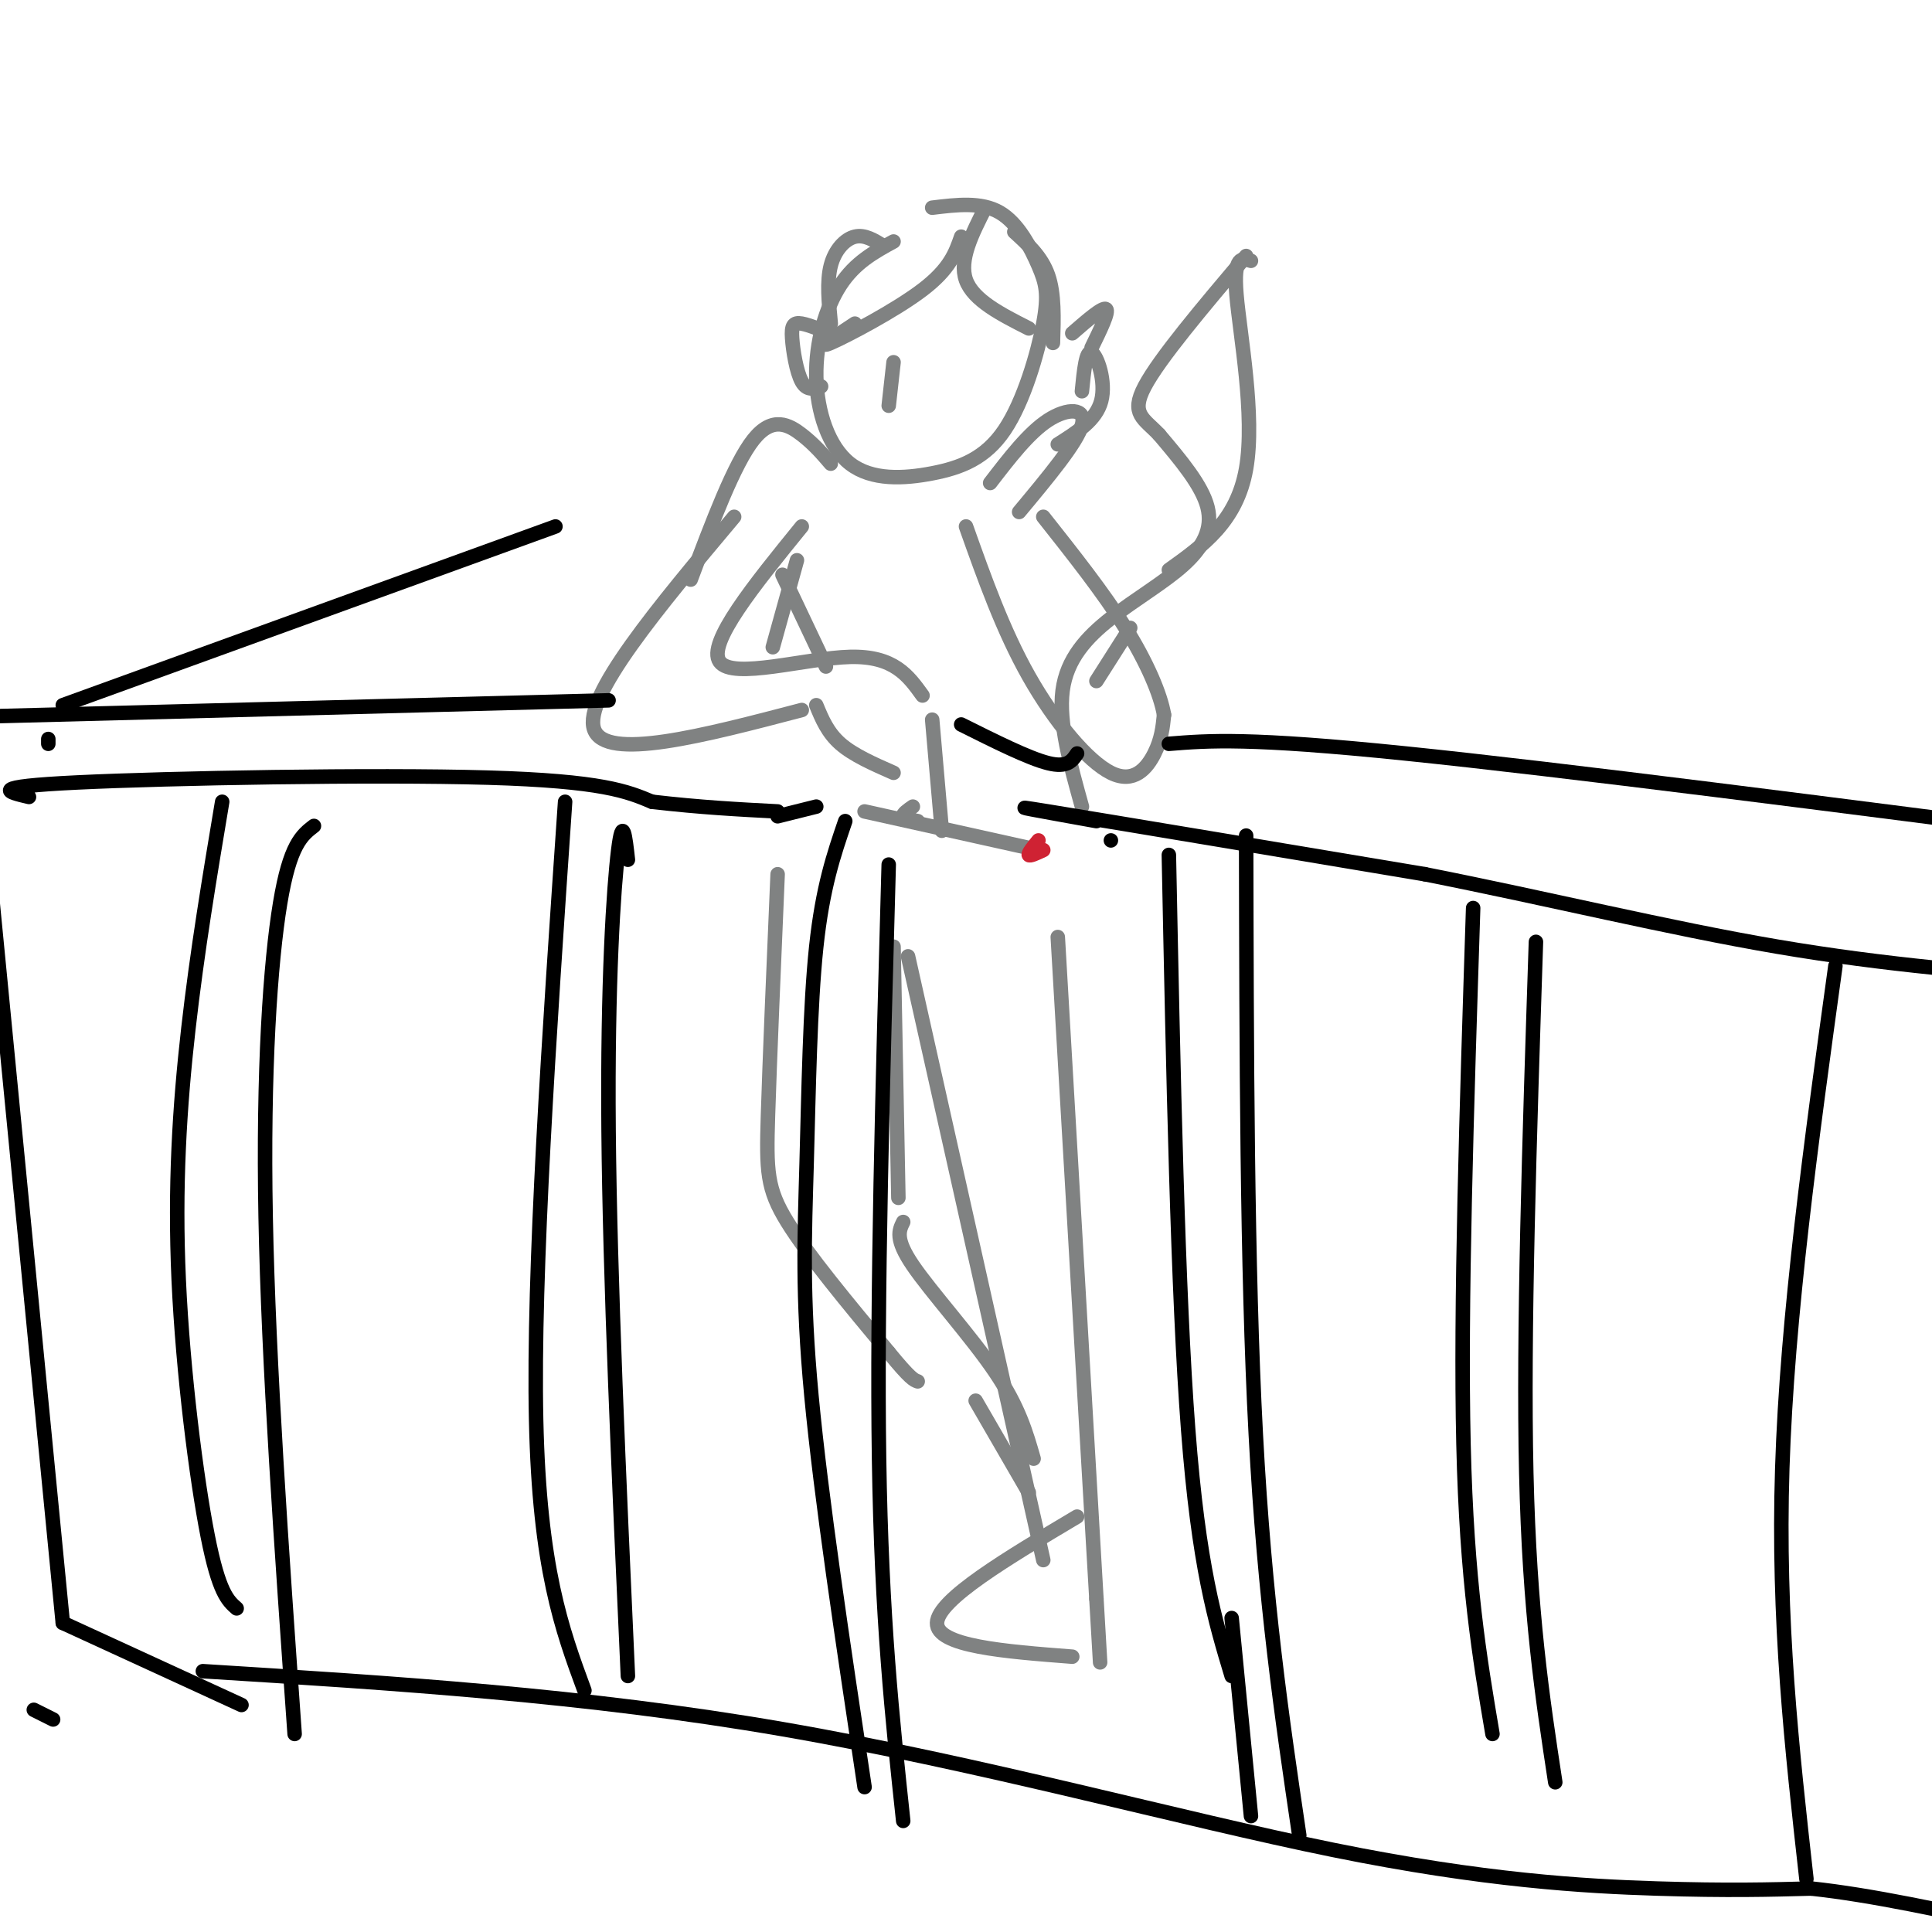 <svg viewBox='0 0 400 400' version='1.1' xmlns='http://www.w3.org/2000/svg' xmlns:xlink='http://www.w3.org/1999/xlink'><g fill='none' stroke='rgb(128,130,130)' stroke-width='3' stroke-linecap='round' stroke-linejoin='round'><path d='M185,50c-3.981,2.174 -7.961,4.348 -11,9c-3.039,4.652 -5.135,11.783 -5,19c0.135,7.217 2.503,14.521 7,18c4.497,3.479 11.123,3.134 17,2c5.877,-1.134 11.006,-3.058 15,-9c3.994,-5.942 6.854,-15.902 8,-22c1.146,-6.098 0.578,-8.334 -1,-12c-1.578,-3.666 -4.165,-8.762 -8,-11c-3.835,-2.238 -8.917,-1.619 -14,-1'/><path d='M199,49c-1.156,3.333 -2.311,6.667 -8,11c-5.689,4.333 -15.911,9.667 -19,11c-3.089,1.333 0.956,-1.333 5,-4'/><path d='M204,43c-2.750,5.417 -5.500,10.833 -4,15c1.500,4.167 7.250,7.083 13,10'/><path d='M174,70c-3.119,-1.345 -6.238,-2.690 -8,-3c-1.762,-0.310 -2.167,0.417 -2,3c0.167,2.583 0.905,7.024 2,9c1.095,1.976 2.548,1.488 4,1'/><path d='M222,69c3.167,-2.750 6.333,-5.500 7,-5c0.667,0.500 -1.167,4.250 -3,8'/><path d='M200,109c3.827,10.768 7.655,21.536 13,31c5.345,9.464 12.208,17.625 17,20c4.792,2.375 7.512,-1.036 9,-4c1.488,-2.964 1.744,-5.482 2,-8'/><path d='M241,148c-0.711,-4.222 -3.489,-10.778 -8,-18c-4.511,-7.222 -10.756,-15.111 -17,-23'/><path d='M211,106c6.000,-7.200 12.000,-14.400 13,-18c1.000,-3.600 -3.000,-3.600 -7,-1c-4.000,2.600 -8.000,7.800 -12,13'/><path d='M172,96c-1.711,-2.000 -3.422,-4.000 -6,-6c-2.578,-2.000 -6.022,-4.000 -10,1c-3.978,5.000 -8.489,17.000 -13,29'/><path d='M152,107c-15.667,18.667 -31.333,37.333 -29,44c2.333,6.667 22.667,1.333 43,-4'/><path d='M166,109c-9.844,12.111 -19.689,24.222 -17,28c2.689,3.778 17.911,-0.778 27,-1c9.089,-0.222 12.044,3.889 15,8'/><path d='M169,146c1.167,2.833 2.333,5.667 5,8c2.667,2.333 6.833,4.167 11,6'/><path d='M193,149c0.000,0.000 2.000,23.000 2,23'/><path d='M189,167c-1.083,0.750 -2.167,1.500 -2,2c0.167,0.500 1.583,0.750 3,1'/><path d='M219,92c3.978,-2.511 7.956,-5.022 9,-9c1.044,-3.978 -0.844,-9.422 -2,-10c-1.156,-0.578 -1.578,3.711 -2,8'/><path d='M183,51c-1.978,-1.244 -3.956,-2.489 -6,-2c-2.044,0.489 -4.156,2.711 -5,6c-0.844,3.289 -0.422,7.644 0,12'/><path d='M210,48c2.833,2.583 5.667,5.167 7,9c1.333,3.833 1.167,8.917 1,14'/><path d='M162,119c0.000,0.000 9.000,19.000 9,19'/><path d='M179,168c0.000,0.000 36.000,8.000 36,8'/></g>
<g fill='none' stroke='rgb(207,34,51)' stroke-width='3' stroke-linecap='round' stroke-linejoin='round'><path d='M216,176c-1.417,0.667 -2.833,1.333 -3,1c-0.167,-0.333 0.917,-1.667 2,-3'/></g>
<g fill='none' stroke='rgb(128,130,130)' stroke-width='3' stroke-linecap='round' stroke-linejoin='round'><path d='M224,167c-2.424,-8.707 -4.848,-17.413 -4,-24c0.848,-6.587 4.970,-11.054 10,-15c5.030,-3.946 10.970,-7.370 15,-11c4.030,-3.630 6.152,-7.466 5,-12c-1.152,-4.534 -5.576,-9.767 -10,-15'/><path d='M240,90c-3.156,-3.356 -6.044,-4.244 -3,-10c3.044,-5.756 12.022,-16.378 21,-27'/><path d='M259,54c-1.844,-0.578 -3.689,-1.156 -3,7c0.689,8.156 3.911,25.044 2,36c-1.911,10.956 -8.956,15.978 -16,21'/><path d='M234,130c0.000,0.000 -7.000,11.000 -7,11'/><path d='M165,116c0.000,0.000 -5.000,18.000 -5,18'/><path d='M161,181c-0.822,19.267 -1.644,38.533 -2,50c-0.356,11.467 -0.244,15.133 4,22c4.244,6.867 12.622,16.933 21,27'/><path d='M184,280c4.500,5.500 5.250,5.750 6,6'/><path d='M185,196c0.000,0.000 1.000,52.000 1,52'/><path d='M187,253c-0.867,1.756 -1.733,3.511 2,9c3.733,5.489 12.067,14.711 17,22c4.933,7.289 6.467,12.644 8,18'/><path d='M188,198c0.000,0.000 28.000,125.000 28,125'/><path d='M219,194c0.000,0.000 8.000,137.000 8,137'/><path d='M227,331c1.333,22.833 0.667,11.417 0,0'/><path d='M223,314c-14.417,8.583 -28.833,17.167 -29,22c-0.167,4.833 13.917,5.917 28,7'/><path d='M202,290c0.000,0.000 11.000,19.000 11,19'/><path d='M185,75c0.000,0.000 -1.000,9.000 -1,9'/></g>
<g fill='none' stroke='rgb(0,0,0)' stroke-width='3' stroke-linecap='round' stroke-linejoin='round'><path d='M242,154c8.250,-0.667 16.500,-1.333 49,2c32.500,3.333 89.250,10.667 146,18'/><path d='M437,174c24.333,3.000 12.167,1.500 0,0'/><path d='M126,145c0.000,0.000 -155.000,4.000 -155,4'/><path d='M-29,149c-26.167,0.833 -14.083,0.917 -2,1'/><path d='M6,165c-4.467,-1.044 -8.933,-2.089 10,-3c18.933,-0.911 61.267,-1.689 85,-1c23.733,0.689 28.867,2.844 34,5'/><path d='M135,166c10.000,1.167 18.000,1.583 26,2'/><path d='M230,174c0.000,0.000 0.000,0.000 0,0'/><path d='M227,170c-10.667,-1.917 -21.333,-3.833 -10,-2c11.333,1.833 44.667,7.417 78,13'/><path d='M295,181c25.556,5.044 50.444,11.156 73,15c22.556,3.844 42.778,5.422 63,7'/><path d='M223,156c-1.000,1.500 -2.000,3.000 -6,2c-4.000,-1.000 -11.000,-4.500 -18,-8'/><path d='M161,169c0.000,0.000 8.000,-2.000 8,-2'/><path d='M305,188c-1.333,41.250 -2.667,82.500 -2,111c0.667,28.500 3.333,44.250 6,60'/><path d='M318,195c-1.333,40.500 -2.667,81.000 -2,110c0.667,29.000 3.333,46.500 6,64'/><path d='M242,177c0.917,45.333 1.833,90.667 4,119c2.167,28.333 5.583,39.667 9,51'/><path d='M258,173c0.083,44.750 0.167,89.500 2,124c1.833,34.500 5.417,58.750 9,83'/><path d='M255,335c0.000,0.000 4.000,41.000 4,41'/><path d='M175,170c-2.345,6.845 -4.690,13.690 -6,26c-1.310,12.310 -1.583,30.083 -2,45c-0.417,14.917 -0.976,26.976 1,48c1.976,21.024 6.488,51.012 11,81'/><path d='M184,179c-1.250,45.000 -2.500,90.000 -2,123c0.500,33.000 2.750,54.000 5,75'/><path d='M117,166c-3.333,48.667 -6.667,97.333 -6,128c0.667,30.667 5.333,43.333 10,56'/><path d='M130,178c-0.533,-4.778 -1.067,-9.556 -2,-2c-0.933,7.556 -2.267,27.444 -2,58c0.267,30.556 2.133,71.778 4,113'/><path d='M46,166c-2.589,15.470 -5.179,30.940 -7,47c-1.821,16.060 -2.875,32.708 -2,52c0.875,19.292 3.679,41.226 6,53c2.321,11.774 4.161,13.387 6,15'/><path d='M65,171c-2.489,1.911 -4.978,3.822 -7,16c-2.022,12.178 -3.578,34.622 -3,65c0.578,30.378 3.289,68.689 6,107'/><path d='M380,200c-5.000,36.250 -10.000,72.500 -11,104c-1.000,31.500 2.000,58.250 5,85'/><path d='M42,346c39.625,2.482 79.250,4.964 120,12c40.750,7.036 82.625,18.625 114,25c31.375,6.375 52.250,7.536 67,8c14.750,0.464 23.375,0.232 32,0'/><path d='M375,391c12.500,1.333 27.750,4.667 43,8'/><path d='M50,353c0.000,0.000 -37.000,-17.000 -37,-17'/><path d='M13,336c0.000,0.000 -15.000,-154.000 -15,-154'/><path d='M7,354c0.000,0.000 4.000,2.000 4,2'/><path d='M10,154c0.000,0.000 0.000,-1.000 0,-1'/><path d='M13,146c0.000,0.000 102.000,-37.000 102,-37'/></g>
</svg>